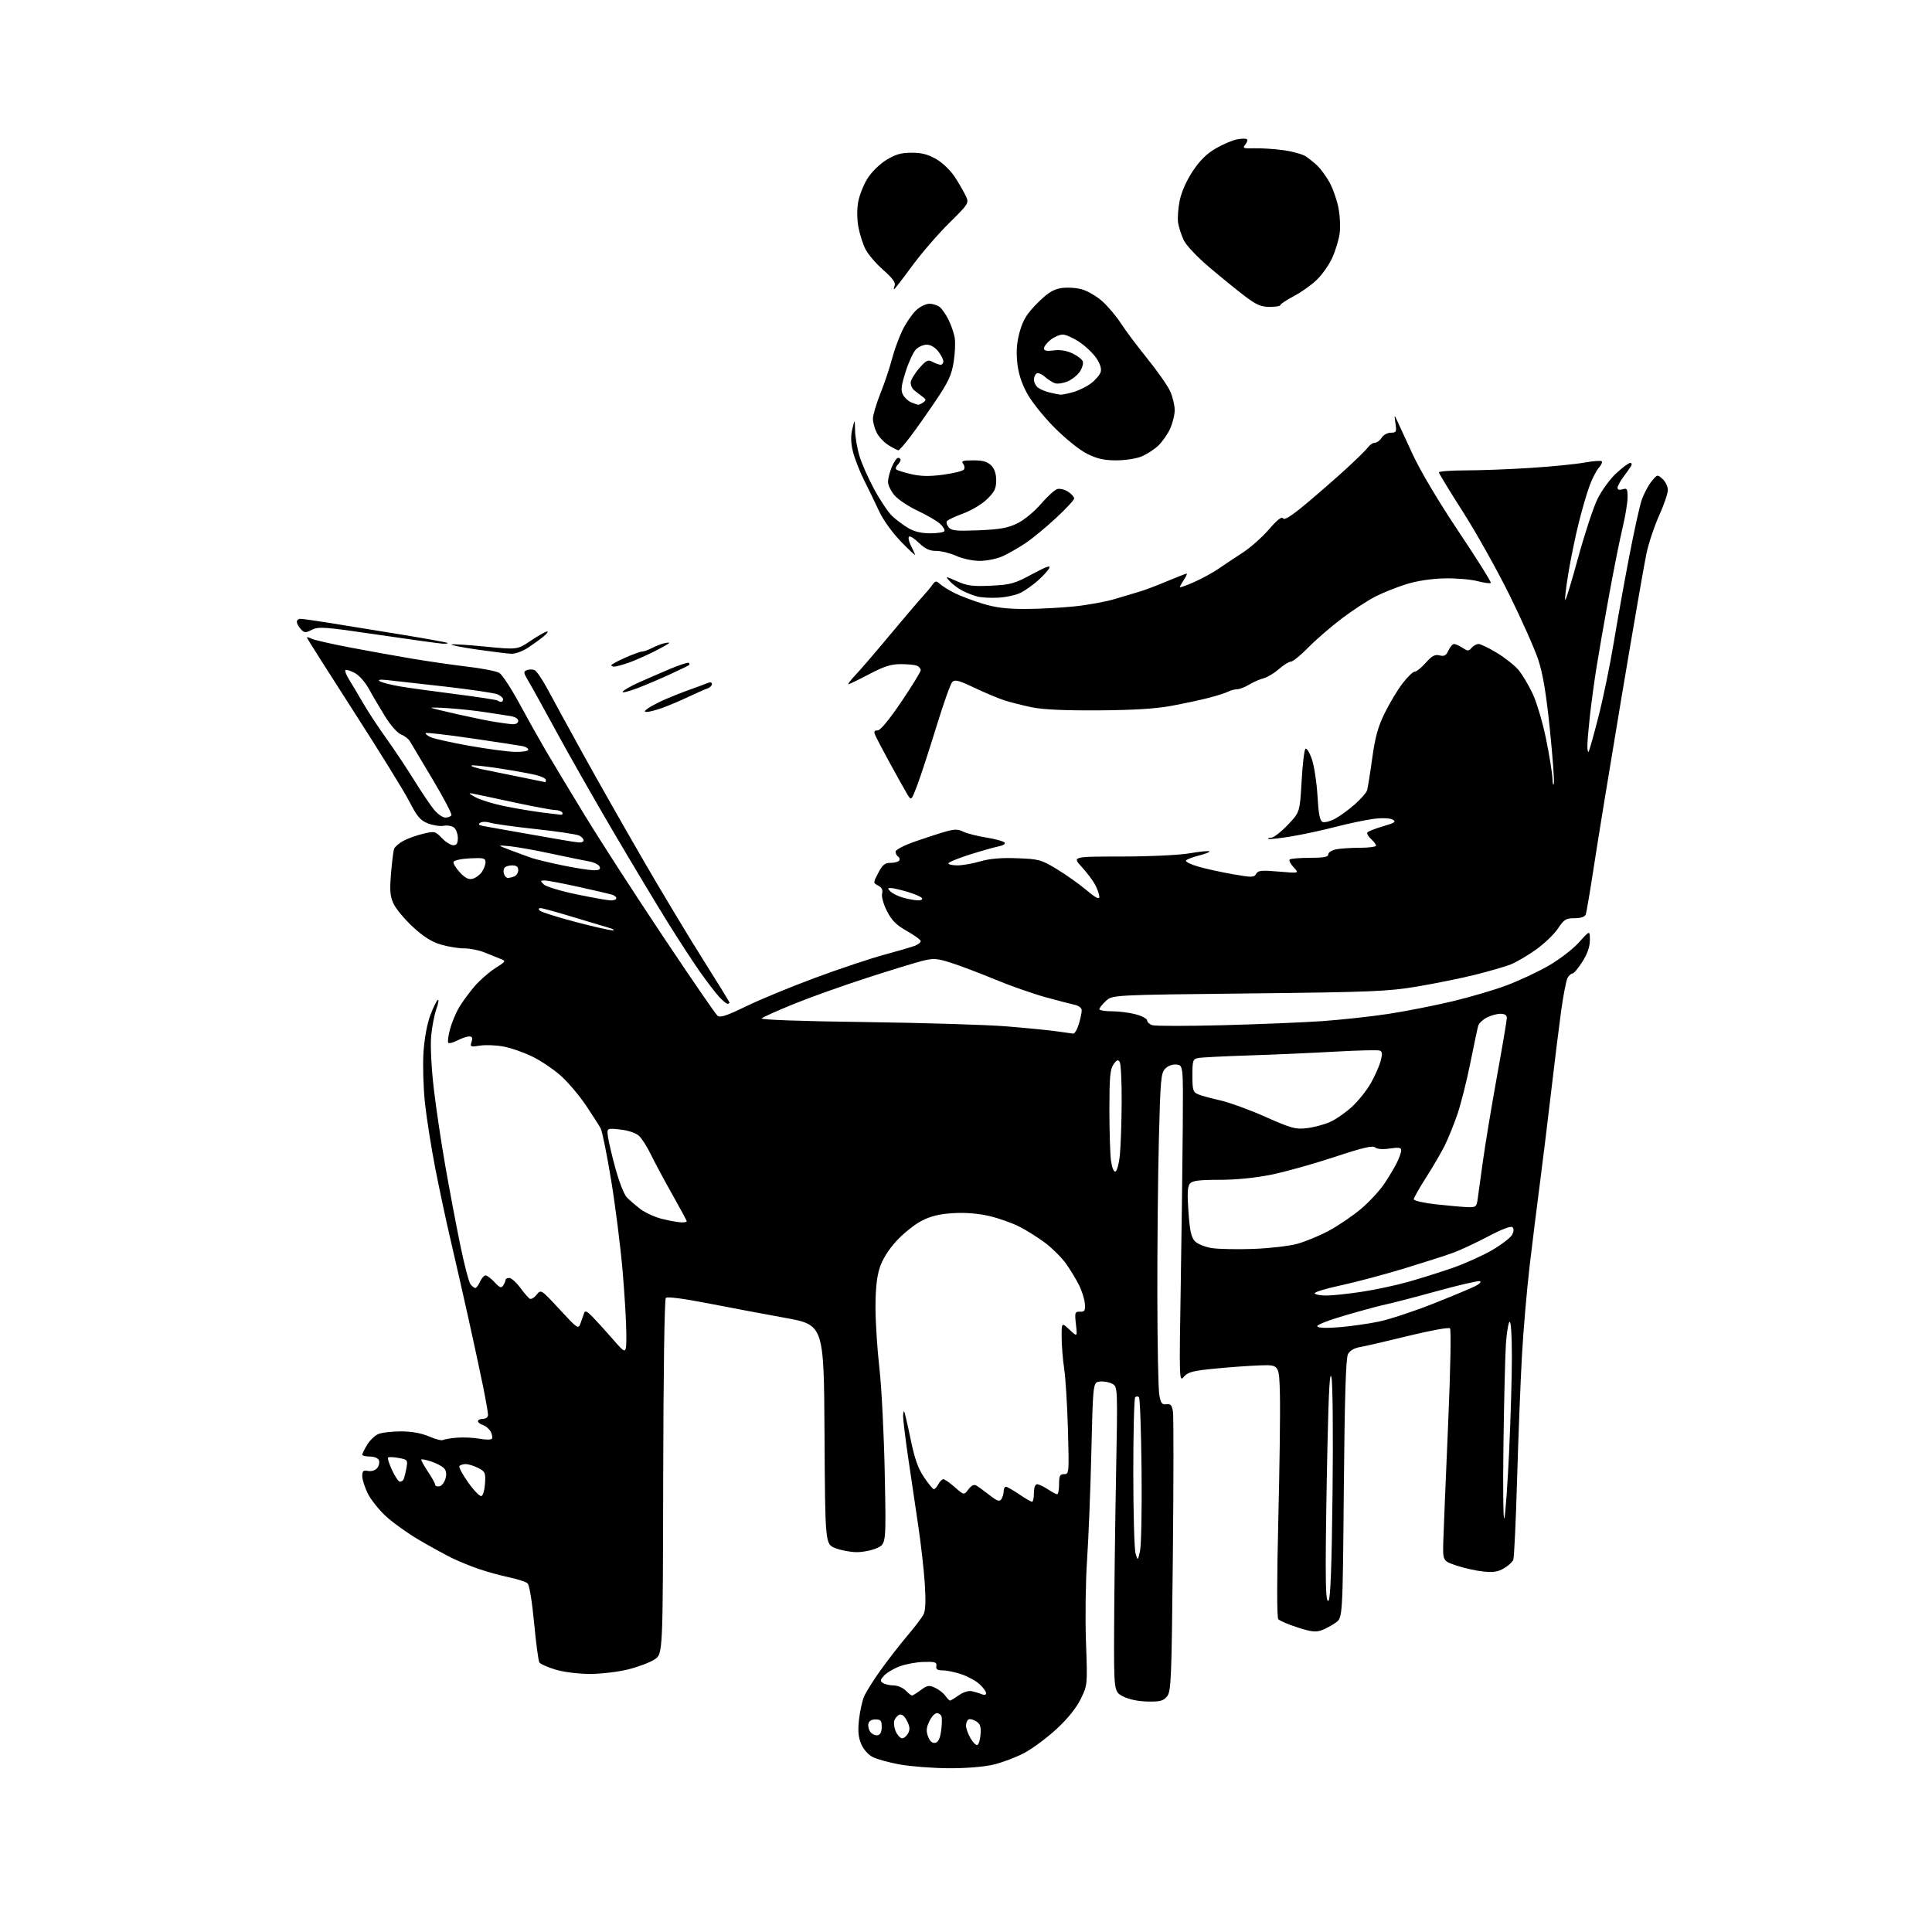 <?xml version="1.0" encoding="UTF-8" standalone="no"?>
<svg 
  version="1.1" 
  xmlns="http://www.w3.org/2000/svg" 
  xmlns:xlink="http://www.w3.org/1999/xlink" 
  xmlns:svg="http://www.w3.org/2000/svg"
  xmlns:rdf="http://www.w3.org/1999/02/22-rdf-syntax-ns#"
  xmlns:cc="http://creativecommons.org/ns#"
  xmlns:dc="http://purl.org/dc/elements/1.1/"
  viewBox="0 0 768 768"
  width="768"
  height="768"
>
<style>svg {background-color: white; }</style>"
<path stroke="none" fill="black" fill-rule="evenodd" d="M377.00,702.90C370.68,702.85 361.99,702.19 357.70,701.41C353.41,700.64 348.54,699.30 346.87,698.43C345.11,697.52 343.20,695.34 342.32,693.22C341.20,690.55 340.97,687.95 341.47,683.57C341.84,680.28 342.73,676.19 343.45,674.47C344.16,672.76 347.11,668.05 349.99,664.01C352.88,659.97 357.63,653.85 360.54,650.41C363.46,646.97 366.39,643.13 367.06,641.89C367.91,640.29 368.08,636.64 367.62,629.49C367.25,623.91 366.05,613.31 364.93,605.93C363.82,598.54 362.03,586.44 360.95,579.03C359.88,571.62 359.00,564.46 359.00,563.11C359.00,561.77 359.18,560.85 359.40,561.08C359.62,561.31 360.77,566.23 361.96,572.00C363.56,579.82 364.93,583.70 367.31,587.22C369.06,589.82 370.82,591.96 371.21,591.97C371.61,591.99 372.41,591.10 373.00,590.00C373.59,588.90 374.49,588.00 375.00,588.00C375.51,588.00 377.57,589.44 379.57,591.19C383.20,594.38 383.20,594.38 384.96,592.05C386.14,590.49 387.19,589.98 388.11,590.52C388.88,590.97 391.23,592.68 393.34,594.33C396.46,596.75 397.35,597.05 398.08,595.91C398.57,595.13 398.98,593.71 398.98,592.75C398.99,591.79 399.38,591.00 399.85,591.00C400.32,591.00 402.68,592.34 405.10,593.98C407.52,595.62 409.84,596.97 410.25,596.98C410.66,596.99 411.00,595.42 411.00,593.50C411.00,591.36 411.49,590.00 412.25,590.01C412.94,590.01 414.85,590.91 416.50,592.00C418.15,593.09 419.84,593.99 420.25,593.99C420.66,594.00 421.00,592.20 421.00,590.00C421.00,586.66 421.33,586.00 423.01,586.00C424.97,586.00 425.01,585.54 424.52,568.25C424.24,558.49 423.57,547.58 423.02,544.00C422.48,540.42 422.03,534.83 422.02,531.56C422.00,525.63 422.00,525.63 425.14,528.56C428.27,531.50 428.27,531.50 427.70,526.43C427.17,521.69 427.28,521.36 429.32,521.43C431.19,521.49 431.46,521.02 431.24,518.19C431.09,516.36 430.02,512.99 428.85,510.69C427.69,508.38 425.36,504.58 423.68,502.23C422.01,499.89 418.33,496.23 415.52,494.10C412.70,491.97 408.06,489.05 405.21,487.61C402.35,486.16 396.98,484.26 393.26,483.39C388.93,482.38 383.80,481.96 379.00,482.24C373.52,482.56 370.13,483.37 366.41,485.27C363.61,486.70 359.08,490.32 356.35,493.30C353.14,496.82 350.79,500.59 349.69,503.98C348.53,507.59 348.01,512.55 348.02,519.86C348.03,525.71 348.74,536.58 349.59,544.00C350.44,551.42 351.39,570.13 351.70,585.57C352.26,613.65 352.26,613.65 348.73,615.32C346.79,616.25 343.14,617.00 340.62,617.00C338.10,617.00 334.24,616.28 332.03,615.40C328.02,613.79 328.02,613.79 327.76,570.22C327.50,526.66 327.50,526.66 312.00,523.85C303.48,522.31 289.55,519.68 281.05,518.02C271.69,516.20 265.23,515.37 264.68,515.92C264.14,516.46 263.71,546.07 263.63,587.13C263.50,657.42 263.50,657.42 260.27,659.60C258.49,660.80 253.77,662.60 249.77,663.60C245.72,664.61 238.96,665.42 234.50,665.41C229.87,665.40 224.10,664.68 220.80,663.69C217.67,662.74 214.78,661.46 214.40,660.83C214.01,660.20 213.07,653.12 212.31,645.10C211.51,636.59 210.43,630.05 209.72,629.41C209.05,628.80 205.80,627.74 202.50,627.04C199.20,626.35 193.80,624.87 190.50,623.75C187.20,622.64 182.25,620.61 179.50,619.26C176.75,617.90 170.93,614.70 166.56,612.14C162.19,609.59 156.34,605.41 153.54,602.86C150.75,600.31 147.46,596.21 146.23,593.75C145.01,591.29 144.00,588.16 144.00,586.78C144.00,584.70 144.39,584.35 146.31,584.72C147.65,584.98 149.17,584.50 149.92,583.59C150.64,582.73 150.96,581.34 150.64,580.51C150.30,579.62 148.81,579.00 147.03,579.00C145.36,579.00 144.00,578.66 144.00,578.25C144.01,577.84 144.91,576.03 146.00,574.23C147.10,572.42 149.16,570.51 150.57,569.98C151.98,569.44 155.99,569.00 159.48,569.00C163.62,569.00 167.47,569.70 170.51,571.00C173.08,572.10 175.59,572.75 176.10,572.44C176.60,572.13 179.10,571.71 181.66,571.50C184.22,571.29 188.27,571.49 190.67,571.93C193.07,572.38 195.27,572.36 195.56,571.90C195.86,571.43 195.62,570.16 195.05,569.09C194.47,568.01 193.10,566.85 192.00,566.50C190.90,566.15 190.00,565.45 190.00,564.93C190.00,564.42 190.90,564.00 192.00,564.00C193.16,564.00 194.00,563.33 194.00,562.41C194.00,561.53 193.07,556.24 191.93,550.66C190.80,545.07 188.11,532.62 185.97,523.00C183.82,513.38 180.70,499.67 179.03,492.55C177.36,485.43 174.67,472.83 173.05,464.55C171.44,456.27 169.58,444.55 168.93,438.50C168.28,432.45 168.02,423.40 168.34,418.38C168.69,412.91 169.77,407.02 171.03,403.65C172.18,400.56 173.54,397.79 174.03,397.48C174.53,397.17 174.28,398.80 173.46,401.10C172.65,403.40 171.72,408.26 171.39,411.89C171.04,415.71 171.48,424.41 172.41,432.50C173.30,440.20 175.38,454.15 177.02,463.50C178.66,472.85 181.32,486.95 182.94,494.82C184.55,502.70 186.41,509.79 187.06,510.57C187.71,511.36 188.57,512.00 188.96,512.00C189.36,512.00 190.19,510.88 190.82,509.50C191.44,508.12 192.44,507.00 193.03,507.00C193.61,507.00 195.23,508.22 196.61,509.71C198.69,511.95 199.28,512.17 200.05,510.96C200.55,510.16 200.98,509.16 200.98,508.75C200.99,508.34 201.65,508.00 202.45,508.00C203.25,508.00 205.16,509.69 206.69,511.75C208.23,513.81 209.94,515.83 210.49,516.22C211.05,516.62 212.30,515.95 213.27,514.72C215.04,512.50 215.04,512.50 222.45,520.50C229.69,528.32 229.87,528.45 230.78,526.00C231.29,524.62 231.93,522.83 232.19,522.00C232.55,520.85 233.34,521.20 235.59,523.50C237.20,525.15 240.87,529.20 243.74,532.50C248.97,538.50 248.97,538.50 248.98,530.50C248.98,526.10 248.31,514.62 247.48,505.00C246.64,495.38 244.60,479.21 242.93,469.08C241.26,458.96 239.40,449.73 238.79,448.58C238.19,447.44 235.55,443.31 232.93,439.42C230.31,435.52 225.84,430.24 223.00,427.69C220.15,425.13 215.06,421.68 211.66,420.03C208.27,418.37 203.09,416.56 200.14,416.01C197.20,415.46 192.98,415.30 190.78,415.65C187.02,416.25 186.81,416.16 187.45,414.15C187.96,412.56 187.72,412.00 186.52,412.00C185.63,412.00 183.53,412.71 181.86,413.57C180.18,414.44 178.54,414.87 178.21,414.54C177.88,414.21 178.17,411.81 178.86,409.22C179.55,406.62 181.18,402.70 182.47,400.50C183.77,398.30 186.54,394.52 188.63,392.09C190.71,389.67 194.42,386.42 196.86,384.87C201.19,382.13 201.24,382.04 198.90,381.15C197.58,380.65 194.76,379.51 192.63,378.62C190.50,377.73 186.87,377.00 184.56,377.00C182.25,377.00 178.04,376.31 175.20,375.47C171.57,374.39 168.30,372.32 164.13,368.46C160.88,365.45 157.44,361.35 156.49,359.33C155.06,356.33 154.87,354.17 155.43,347.27C155.81,342.65 156.37,338.20 156.68,337.39C156.99,336.59 158.65,335.17 160.37,334.24C162.09,333.31 165.62,332.04 168.21,331.43C172.74,330.35 173.02,330.41 175.65,333.15C177.15,334.72 179.19,336.00 180.19,336.00C181.52,336.00 182.00,335.23 182.00,333.12C182.00,331.54 181.33,329.69 180.51,329.00C179.68,328.32 177.84,327.99 176.41,328.26C174.97,328.54 172.15,328.11 170.13,327.32C167.09,326.13 165.82,324.63 162.71,318.59C160.65,314.58 150.64,298.39 140.48,282.62C130.32,266.84 122.00,253.71 122.00,253.43C122.00,253.15 122.79,253.35 123.75,253.86C124.71,254.37 131.57,255.94 139.00,257.36C146.43,258.78 157.68,260.80 164.00,261.86C170.32,262.92 180.22,264.35 186.00,265.03C191.78,265.71 197.41,266.82 198.52,267.51C199.63,268.19 203.20,273.64 206.44,279.62C209.68,285.61 214.45,294.10 217.03,298.50C219.61,302.90 226.66,314.60 232.70,324.50C238.74,334.40 252.72,356.03 263.77,372.56C274.81,389.10 284.46,403.14 285.22,403.76C286.27,404.64 288.83,403.80 296.54,400.05C302.02,397.38 314.38,392.28 324.00,388.71C333.62,385.14 346.00,381.01 351.50,379.52C357.00,378.04 362.51,376.42 363.75,375.93C364.99,375.44 366.00,374.63 366.00,374.12C366.00,373.61 363.53,371.80 360.52,370.10C356.26,367.70 354.48,365.91 352.57,362.15C351.18,359.40 350.35,356.39 350.65,355.23C351.02,353.81 350.54,352.83 349.12,352.06C347.05,350.96 347.05,350.96 349.13,346.98C350.81,343.76 351.75,343.00 354.04,343.00C355.60,343.00 357.14,342.58 357.46,342.07C357.77,341.56 357.58,340.86 357.02,340.51C356.46,340.16 356.00,339.28 356.00,338.55C356.00,337.79 359.33,336.06 363.75,334.51C368.01,333.02 373.49,331.25 375.92,330.56C379.47,329.56 380.84,329.57 382.92,330.60C384.34,331.31 388.39,332.35 391.92,332.91C395.45,333.48 398.76,334.36 399.27,334.87C399.84,335.44 398.90,336.06 396.85,336.48C395.01,336.85 389.79,338.34 385.25,339.78C380.71,341.23 377.00,342.77 377.00,343.21C377.00,343.64 378.62,344.00 380.60,344.00C382.57,344.00 386.66,343.28 389.67,342.41C393.46,341.31 397.99,340.92 404.33,341.16C412.94,341.48 413.90,341.74 420.00,345.42C423.57,347.57 428.86,351.32 431.75,353.74C435.46,356.86 437.00,357.68 437.00,356.53C437.00,355.63 436.29,353.52 435.42,351.84C434.54,350.15 432.11,346.91 430.02,344.64C426.21,340.50 426.21,340.50 445.85,340.48C457.03,340.47 468.69,339.92 472.89,339.20C476.95,338.51 480.49,338.16 480.76,338.42C481.02,338.69 479.16,339.44 476.60,340.08C474.05,340.72 471.73,341.62 471.45,342.08C471.16,342.55 473.33,343.62 476.25,344.47C479.18,345.32 485.37,346.69 490.00,347.50C497.67,348.85 498.51,348.84 499.33,347.37C500.10,346.00 501.45,345.87 508.37,346.47C516.50,347.17 516.50,347.17 514.24,344.76C513.00,343.44 512.29,342.05 512.66,341.68C513.03,341.30 516.63,341.00 520.67,341.00C526.22,341.00 528.00,340.67 528.00,339.62C528.00,338.87 529.41,337.97 531.13,337.62C532.84,337.28 537.12,337.00 540.63,337.00C544.13,337.00 547.00,336.62 547.00,336.15C547.00,335.69 546.11,334.51 545.02,333.52C543.94,332.54 543.27,331.37 543.54,330.93C543.81,330.49 546.60,329.39 549.73,328.48C554.49,327.09 555.13,326.65 553.62,325.81C552.55,325.21 549.50,325.08 546.15,325.50C543.04,325.88 536.23,327.31 531.00,328.67C525.77,330.04 517.69,331.77 513.04,332.53C508.39,333.29 504.38,333.71 504.12,333.46C503.87,333.21 504.43,333.00 505.36,333.00C506.28,333.00 509.22,330.72 511.88,327.93C516.71,322.87 516.71,322.87 517.40,310.69C517.77,304.00 518.46,298.14 518.92,297.68C519.38,297.22 520.52,299.01 521.45,301.67C522.38,304.33 523.40,310.93 523.72,316.34C524.15,323.71 524.67,326.32 525.78,326.75C526.60,327.06 528.82,326.47 530.73,325.45C532.64,324.42 536.15,321.86 538.54,319.75C540.93,317.65 543.13,315.16 543.42,314.21C543.71,313.27 544.64,307.55 545.47,301.50C546.64,293.00 547.77,288.90 550.45,283.45C552.35,279.58 555.52,274.29 557.50,271.70C559.48,269.12 561.66,267.00 562.36,267.00C563.06,267.00 565.04,265.41 566.76,263.47C569.21,260.70 570.40,260.06 572.26,260.53C574.13,261.00 574.87,260.59 575.79,258.56C576.43,257.15 577.43,256.00 578.01,256.00C578.59,256.00 580.12,256.69 581.39,257.52C583.47,258.89 583.85,258.89 584.98,257.52C585.68,256.69 586.92,256.00 587.74,256.00C588.56,256.00 591.86,257.59 595.06,259.54C598.26,261.48 602.11,264.52 603.60,266.29C605.10,268.05 607.64,272.31 609.25,275.75C610.86,279.18 613.26,287.28 614.58,293.75C615.90,300.21 617.04,307.30 617.13,309.50C617.21,311.70 617.46,312.57 617.68,311.43C617.91,310.29 617.18,300.50 616.07,289.67C614.61,275.50 613.32,267.81 611.48,262.24C610.07,257.98 604.92,246.40 600.03,236.50C595.14,226.60 586.83,211.76 581.57,203.53C576.31,195.29 572.00,188.20 572.00,187.78C572.00,187.35 576.84,186.99 582.75,186.98C588.66,186.98 600.25,186.53 608.50,186.00C616.75,185.47 626.33,184.52 629.79,183.89C633.26,183.27 636.37,183.03 636.71,183.37C637.04,183.71 636.55,184.84 635.61,185.88C634.66,186.92 633.04,190.03 631.99,192.78C630.94,195.54 628.98,202.22 627.62,207.64C626.26,213.06 624.39,222.13 623.46,227.80C622.53,233.46 621.96,238.29 622.19,238.52C622.43,238.76 624.74,231.20 627.32,221.73C629.91,212.25 633.37,201.74 635.01,198.38C636.66,195.01 640.01,190.40 642.48,188.13C644.94,185.86 647.44,184.00 648.04,184.00C648.63,184.00 648.79,184.56 648.38,185.25C647.97,185.94 646.60,187.89 645.32,189.59C644.04,191.30 643.00,193.24 643.00,193.91C643.00,194.68 643.74,194.90 645.00,194.50C646.76,193.94 647.00,194.32 646.99,197.68C646.99,199.78 646.09,205.23 645.00,209.79C643.90,214.35 641.47,226.50 639.60,236.79C637.72,247.08 635.47,260.00 634.60,265.50C633.73,271.00 632.57,279.55 632.02,284.50C631.47,289.45 631.01,294.81 631.01,296.42C631.00,298.02 631.22,299.12 631.48,298.85C631.75,298.59 633.51,292.32 635.40,284.94C637.29,277.55 640.03,264.30 641.48,255.50C642.94,246.70 645.68,231.40 647.58,221.50C649.49,211.60 651.71,201.47 652.52,199.00C653.34,196.53 655.09,193.15 656.40,191.51C658.78,188.54 658.82,188.53 660.90,190.41C662.06,191.46 663.00,193.42 663.00,194.78C663.00,196.14 661.44,200.71 659.52,204.95C657.61,209.18 655.34,215.99 654.48,220.07C653.61,224.16 649.14,250.00 644.53,277.50C639.92,305.00 634.98,335.28 633.54,344.78C632.09,354.28 630.66,362.72 630.35,363.53C629.99,364.47 628.40,365.00 625.91,365.00C622.48,365.00 621.72,365.47 619.33,369.08C617.84,371.33 613.90,375.11 610.56,377.49C607.23,379.87 602.70,382.52 600.50,383.39C598.30,384.25 591.96,386.09 586.42,387.47C580.87,388.86 570.52,390.96 563.42,392.15C551.69,394.11 545.49,394.37 496.33,394.91C442.16,395.50 442.16,395.50 439.58,397.92C438.16,399.26 437.00,400.72 437.00,401.17C437.00,401.63 439.24,402.00 441.99,402.00C444.73,402.00 449.00,402.54 451.49,403.21C453.97,403.87 456.00,404.97 456.00,405.64C456.00,406.31 456.95,407.17 458.10,407.53C459.26,407.90 471.74,407.90 485.85,407.54C499.96,407.18 517.80,406.45 525.50,405.92C533.20,405.38 545.12,404.08 552.00,403.03C558.88,401.97 570.25,399.73 577.28,398.06C584.31,396.39 594.04,393.52 598.90,391.70C603.76,389.87 611.23,386.38 615.50,383.94C619.79,381.48 625.21,377.33 627.63,374.64C632.00,369.78 632.00,369.78 632.00,373.70C632.00,376.32 631.02,379.16 629.02,382.30C627.38,384.89 625.60,387.00 625.06,387.00C624.51,387.00 623.63,387.82 623.09,388.82C622.56,389.83 621.41,395.79 620.55,402.07C619.69,408.36 617.88,422.95 616.54,434.50C615.19,446.05 613.20,462.25 612.12,470.50C611.04,478.75 609.22,493.38 608.08,503.00C606.95,512.62 605.56,528.83 604.99,539.00C604.42,549.17 603.56,571.23 603.07,588.00C602.58,604.77 601.90,619.20 601.56,620.05C601.22,620.91 599.55,622.43 597.85,623.43C595.50,624.82 593.52,625.12 589.63,624.71C586.81,624.42 582.02,623.35 579.00,622.34C573.50,620.50 573.50,620.50 573.74,612.50C573.88,608.10 574.72,587.48 575.63,566.69C576.58,544.72 576.90,528.52 576.39,528.03C575.90,527.57 568.52,528.91 560.00,531.00C551.48,533.10 542.82,535.10 540.76,535.45C538.36,535.86 536.60,536.87 535.84,538.29C535.00,539.87 534.53,555.08 534.19,591.78C533.73,643.06 533.73,643.06 530.99,645.00C529.49,646.07 526.98,647.44 525.42,648.03C523.13,648.90 521.25,648.69 515.81,646.94C512.09,645.74 508.63,644.26 508.13,643.63C507.56,642.94 507.57,627.71 508.14,604.50C508.66,583.60 508.95,561.10 508.79,554.50C508.50,542.50 508.50,542.50 501.00,542.75C496.88,542.89 488.77,543.47 483.00,544.04C474.14,544.91 472.21,545.41 470.61,547.28C468.76,549.46 468.74,548.82 469.36,511.00C469.71,489.82 470.07,461.48 470.17,448.00C470.34,423.50 470.34,423.50 467.73,423.19C466.17,423.00 464.36,423.64 463.23,424.77C461.50,426.50 461.27,429.00 460.67,453.09C460.30,467.61 460.03,495.48 460.06,515.00C460.09,534.52 460.44,552.30 460.84,554.50C461.43,557.81 461.92,558.45 463.66,558.21C465.35,557.97 465.86,558.56 466.27,561.21C466.55,563.02 466.53,588.72 466.23,618.33C465.73,667.73 465.54,672.35 463.93,674.33C462.46,676.14 461.19,676.48 456.21,676.39C452.54,676.33 448.82,675.56 446.52,674.39C442.78,672.50 442.78,672.50 442.88,647.00C442.94,632.98 443.28,605.69 443.65,586.37C444.31,551.23 444.31,551.23 442.10,550.06C440.89,549.41 438.69,549.02 437.20,549.19C434.50,549.50 434.50,549.50 433.84,577.00C433.48,592.12 432.71,611.48 432.13,620.00C431.55,628.52 431.35,643.23 431.69,652.67C432.31,669.85 432.31,669.85 429.60,675.38C427.86,678.94 424.46,683.17 420.02,687.28C416.23,690.78 410.48,695.07 407.22,696.80C403.97,698.53 398.43,700.63 394.91,701.46C390.99,702.38 384.02,702.94 377.00,702.90zM388.50,693.67C389.05,693.49 389.63,691.58 389.79,689.42C390.02,686.34 389.63,685.23 388.00,684.22C386.85,683.51 385.49,683.20 384.96,683.53C384.43,683.85 384.00,684.96 384.00,685.98C384.00,687.00 384.79,689.22 385.75,690.91C386.71,692.60 387.95,693.84 388.50,693.67zM371.75,692.81C372.99,692.57 373.68,691.16 374.11,687.99C374.45,685.52 374.51,682.94 374.25,682.25C374.00,681.56 373.15,681.00 372.38,681.00C371.60,681.00 370.27,682.46 369.42,684.26C368.21,686.79 368.10,688.14 368.93,690.33C369.65,692.20 370.59,693.03 371.75,692.81zM358.63,691.00C359.34,691.00 360.41,690.10 361.00,689.01C361.80,687.51 361.68,686.28 360.52,684.04C359.54,682.15 358.46,681.27 357.53,681.63C356.73,681.93 355.82,682.99 355.51,683.98C355.19,684.96 355.47,686.95 356.13,688.39C356.78,689.82 357.91,691.00 358.63,691.00zM348.91,689.78C349.94,689.58 350.50,688.42 350.50,686.49C350.50,683.97 350.11,683.50 348.01,683.50C346.42,683.50 345.40,684.14 345.18,685.30C344.99,686.29 345.39,687.77 346.08,688.59C346.76,689.41 348.03,689.95 348.91,689.78zM377.65,676.00C377.95,676.00 379.52,675.05 381.15,673.89C382.88,672.66 385.02,671.99 386.30,672.27C387.51,672.53 389.29,673.07 390.25,673.48C391.33,673.93 392.00,673.77 392.00,673.06C392.00,672.42 390.84,670.83 389.43,669.52C388.02,668.21 384.79,666.43 382.25,665.57C379.72,664.71 376.35,664.00 374.78,664.00C372.60,664.00 371.98,663.58 372.21,662.25C372.46,660.75 371.73,660.52 367.17,660.64C364.24,660.72 359.91,661.53 357.55,662.43C355.18,663.33 352.42,664.98 351.41,666.10C349.84,667.83 349.79,668.25 351.04,669.05C351.84,669.55 353.74,669.98 355.25,669.98C356.76,669.99 358.90,670.90 360.00,672.00C361.10,673.10 362.24,674.00 362.54,674.00C362.84,674.00 364.40,673.02 366.02,671.83C368.59,669.93 369.30,669.81 371.68,670.90C373.19,671.59 375.02,673.01 375.76,674.07C376.51,675.13 377.36,676.00 377.65,676.00zM528.12,636.28C528.90,635.50 529.39,622.34 529.71,593.33C529.98,570.00 529.78,549.73 529.28,547.50C528.63,544.64 528.18,552.34 527.69,574.50C527.31,591.55 527.00,612.68 527.00,621.45C527.00,633.24 527.29,637.11 528.12,636.28zM453.18,616.50C453.68,614.30 453.95,599.82 453.79,584.33C453.63,568.84 453.16,555.83 452.75,555.42C452.34,555.00 451.66,555.01 451.25,555.42C450.84,555.83 450.50,569.30 450.50,585.34C450.50,601.38 450.91,615.85 451.40,617.50C452.29,620.50 452.29,620.50 453.18,616.50zM598.01,603.50C598.44,601.85 599.30,589.92 599.90,577.00C600.51,564.08 601.01,547.06 601.00,539.19C601.00,530.84 600.62,525.12 600.09,525.44C599.59,525.75 598.93,529.72 598.62,534.25C598.32,538.79 597.88,556.90 597.64,574.50C597.40,592.10 597.57,605.15 598.01,603.50zM191.36,594.72C191.99,594.51 192.64,592.27 192.80,589.72C193.08,585.47 192.87,584.98 190.10,583.55C188.45,582.70 186.20,582.00 185.11,582.00C184.01,582.00 182.89,582.37 182.61,582.82C182.33,583.27 183.93,586.22 186.16,589.37C188.40,592.52 190.74,594.92 191.36,594.72zM174.68,590.82C175.60,590.65 176.69,589.26 177.09,587.74C177.60,585.86 177.38,584.52 176.43,583.57C175.65,582.79 173.41,581.63 171.44,580.98C169.48,580.33 167.70,579.97 167.49,580.17C167.29,580.38 168.44,582.52 170.06,584.92C171.68,587.33 173.00,589.72 173.00,590.22C173.00,590.73 173.76,591.00 174.68,590.82zM158.95,589.00C159.46,589.00 160.09,588.66 160.35,588.24C160.61,587.83 161.12,585.86 161.50,583.87C162.16,580.33 162.10,580.24 158.49,579.56C156.46,579.18 154.56,579.11 154.27,579.40C153.98,579.69 154.70,581.97 155.88,584.46C157.05,586.96 158.43,589.00 158.95,589.00zM532.39,527.59C536.85,527.22 543.88,526.23 548.00,525.38C552.12,524.54 561.80,521.36 569.50,518.32C577.20,515.27 584.85,512.08 586.50,511.23C588.15,510.38 588.96,509.49 588.30,509.27C587.64,509.05 579.76,510.88 570.80,513.35C561.83,515.82 552.92,518.13 551.00,518.50C549.08,518.87 542.00,520.77 535.27,522.72C528.08,524.80 523.30,526.67 523.66,527.26C524.05,527.89 527.31,528.01 532.39,527.59zM527.31,514.99C529.61,514.99 535.86,514.33 541.18,513.53C546.50,512.73 554.86,510.95 559.75,509.57C564.64,508.20 572.66,505.67 577.57,503.96C582.48,502.24 589.53,499.06 593.23,496.89C596.94,494.71 600.47,492.00 601.08,490.86C601.77,489.55 601.83,488.43 601.24,487.84C600.64,487.24 597.07,488.59 591.59,491.48C586.81,494.00 580.55,496.93 577.70,497.98C574.84,499.03 565.98,501.87 558.00,504.30C550.02,506.72 538.68,509.74 532.78,511.00C526.89,512.26 522.30,513.68 522.59,514.15C522.88,514.62 525.00,515.00 527.31,514.99zM498.00,496.47C504.32,496.25 512.18,495.36 515.46,494.50C518.73,493.63 524.51,491.25 528.29,489.21C532.08,487.17 537.83,483.25 541.08,480.50C544.33,477.75 548.49,473.25 550.32,470.50C552.16,467.75 554.41,463.97 555.33,462.10C556.25,460.22 557.00,458.06 557.00,457.29C557.00,456.18 556.02,456.02 552.49,456.55C549.67,456.98 547.48,456.81 546.64,456.12C545.63,455.28 541.67,456.21 530.40,459.95C522.21,462.67 510.93,465.82 505.34,466.95C498.94,468.24 491.32,469.00 484.72,469.00C476.58,469.00 473.96,469.34 472.99,470.52C472.05,471.64 471.91,474.55 472.43,481.77C472.97,489.38 473.54,491.92 475.04,493.45C476.10,494.53 479.11,495.73 481.73,496.14C484.35,496.54 491.68,496.69 498.00,496.47zM270.75,485.91C271.99,485.96 273.00,485.77 273.00,485.49C273.00,485.22 270.40,480.38 267.21,474.74C264.03,469.11 260.21,461.98 258.72,458.91C257.23,455.83 255.08,452.48 253.95,451.46C252.75,450.37 249.66,449.35 246.54,449.00C241.19,448.42 241.19,448.42 241.69,451.96C241.96,453.91 243.32,459.64 244.71,464.69C246.10,469.74 248.07,474.77 249.09,475.87C250.11,476.96 252.55,479.08 254.52,480.58C256.48,482.08 260.43,483.87 263.30,484.57C266.16,485.26 269.51,485.87 270.75,485.91zM583.20,479.85C586.66,479.99 586.94,479.78 587.38,476.75C587.63,474.96 588.58,468.10 589.49,461.51C590.40,454.92 592.91,439.77 595.07,427.85C597.23,415.94 599.00,405.47 599.00,404.59C599.00,403.55 598.12,403.00 596.45,403.00C595.05,403.00 592.60,403.67 591.02,404.49C589.44,405.31 587.90,406.77 587.62,407.74C587.33,408.71 585.92,415.35 584.49,422.49C583.06,429.63 580.73,438.86 579.32,442.99C577.90,447.12 575.61,452.75 574.24,455.50C572.86,458.25 569.54,463.92 566.87,468.10C564.19,472.28 562.00,476.16 562.00,476.73C562.00,477.30 565.94,478.20 570.75,478.73C575.56,479.27 581.17,479.77 583.20,479.85zM443.39,465.71C444.00,465.51 444.79,462.68 445.14,459.42C445.49,456.16 445.82,446.75 445.88,438.50C445.93,430.25 445.58,422.89 445.11,422.15C444.44,421.09 443.90,421.30 442.63,423.12C441.29,425.03 441.00,428.25 441.00,441.08C441.00,449.68 441.29,458.83 441.64,461.40C442.02,464.15 442.74,465.92 443.39,465.71zM519.50,448.46C522.25,448.14 526.38,447.04 528.68,446.02C530.97,445.01 534.91,442.28 537.42,439.96C539.94,437.64 543.31,433.44 544.90,430.62C546.50,427.81 548.26,423.84 548.81,421.82C549.58,418.95 549.50,418.02 548.46,417.62C547.72,417.34 539.78,417.53 530.81,418.04C521.84,418.55 506.40,419.23 496.50,419.55C486.60,419.87 477.49,420.33 476.25,420.58C474.19,421.00 474.00,421.60 474.00,427.54C474.00,433.33 474.25,434.15 476.25,435.00C477.49,435.53 481.44,436.61 485.03,437.41C488.63,438.22 496.73,441.16 503.03,443.96C513.36,448.55 515.00,449.00 519.50,448.46zM426.59,410.88C427.19,410.95 428.20,409.26 428.84,407.13C429.48,405.01 430.00,402.54 430.00,401.65C430.00,400.70 428.87,399.79 427.25,399.44C425.74,399.12 420.45,397.73 415.50,396.37C410.55,395.01 401.55,391.84 395.50,389.34C389.45,386.83 381.62,383.86 378.09,382.74C372.37,380.92 371.14,380.84 366.59,381.98C363.79,382.68 353.86,385.73 344.52,388.75C335.17,391.77 322.16,396.42 315.60,399.08C309.04,401.74 303.27,404.33 302.77,404.83C302.23,405.37 318.62,405.96 343.68,406.28C366.68,406.58 392.02,407.35 400.00,407.99C407.98,408.63 416.98,409.52 420.00,409.96C423.02,410.40 425.99,410.81 426.59,410.88zM289.19,399.00C288.74,399.00 287.24,397.76 285.86,396.25C284.47,394.74 281.11,390.35 278.38,386.50C275.65,382.65 269.78,373.65 265.34,366.50C260.89,359.35 251.17,343.15 243.73,330.50C236.30,317.85 226.18,300.07 221.26,291.00C216.33,281.93 211.29,272.81 210.06,270.76C208.08,267.46 208.00,266.94 209.40,266.40C210.28,266.06 211.65,266.04 212.45,266.34C213.25,266.65 215.62,270.10 217.70,274.01C219.79,277.92 226.01,289.30 231.53,299.31C237.04,309.31 247.81,328.30 255.46,341.50C263.11,354.70 274.01,372.84 279.69,381.80C285.36,390.77 290.00,398.31 290.00,398.55C290.00,398.80 289.63,399.00 289.19,399.00zM243.50,369.82C244.60,369.81 243.93,369.35 242.00,368.80C240.07,368.25 233.48,366.27 227.34,364.40C221.21,362.53 215.60,361.00 214.89,361.00C214.03,361.00 213.93,361.33 214.60,362.00C215.15,362.55 221.43,364.54 228.55,366.42C235.67,368.31 242.40,369.83 243.50,369.82zM242.75,357.93C243.99,357.97 245.00,357.58 245.00,357.07C245.00,356.55 244.21,355.90 243.25,355.62C242.29,355.33 236.33,353.95 230.01,352.55C223.69,351.15 217.63,350.00 216.54,350.00C214.75,350.00 214.72,350.14 216.14,351.57C217.00,352.43 222.84,354.20 229.10,355.50C235.37,356.80 241.51,357.90 242.75,357.93zM364.81,357.91C366.08,357.96 366.85,357.56 366.52,357.03C366.18,356.49 363.60,355.37 360.78,354.53C357.95,353.69 354.95,353.00 354.10,353.00C352.76,353.00 352.75,353.17 354.04,354.43C354.84,355.21 357.07,356.30 359.00,356.84C360.93,357.38 363.54,357.86 364.81,357.91zM187.88,349.32C189.08,349.01 190.72,347.81 191.53,346.65C192.34,345.50 193.00,343.73 193.00,342.73C193.00,341.13 192.25,340.94 186.83,341.20C183.44,341.37 180.49,342.00 180.29,342.61C180.09,343.21 181.23,345.10 182.81,346.80C184.92,349.06 186.29,349.74 187.88,349.32zM201.89,349.00C202.41,349.00 203.55,348.73 204.42,348.39C205.29,348.06 206.00,346.93 206.00,345.89C206.00,344.55 205.29,344.00 203.56,344.00C202.22,344.00 200.83,344.47 200.47,345.05C200.11,345.62 200.07,346.75 200.38,347.55C200.69,348.35 201.36,349.00 201.89,349.00zM235.72,345.92C238.16,345.98 238.80,345.65 238.37,344.53C238.06,343.72 236.16,342.77 234.15,342.42C232.14,342.07 225.32,340.67 219.00,339.31C212.68,337.95 205.25,336.63 202.50,336.37C197.50,335.91 197.50,335.91 203.00,337.99C206.03,339.14 209.85,340.53 211.50,341.10C213.15,341.66 218.55,342.95 223.50,343.97C228.45,345.00 233.95,345.87 235.72,345.92zM230.25,334.89C231.21,334.95 232.00,334.57 232.00,334.04C232.00,333.50 231.21,332.66 230.25,332.16C229.29,331.65 221.53,330.49 213.00,329.57C204.47,328.65 196.33,327.52 194.89,327.05C193.46,326.59 191.68,326.58 190.95,327.03C189.96,327.64 190.26,327.99 192.05,328.35C193.40,328.61 199.90,329.77 206.50,330.92C213.10,332.07 220.75,333.41 223.50,333.89C226.25,334.38 229.29,334.83 230.25,334.89zM177.03,325.00C178.05,325.00 179.13,324.60 179.44,324.10C179.74,323.61 176.39,317.20 171.99,309.85C167.60,302.51 163.53,295.70 162.97,294.71C162.40,293.73 160.82,292.50 159.46,291.98C158.06,291.45 155.33,288.41 153.24,285.05C151.18,281.75 148.27,276.81 146.77,274.06C145.16,271.12 142.76,268.41 140.93,267.46C139.22,266.58 137.58,266.09 137.29,266.38C137.00,266.67 137.68,268.39 138.81,270.20C139.94,272.02 142.45,276.24 144.39,279.58C146.32,282.93 150.47,289.23 153.60,293.58C156.73,297.94 161.72,305.43 164.69,310.23C167.67,315.03 171.24,320.32 172.64,321.98C174.04,323.64 176.01,325.00 177.03,325.00zM222.81,323.87C223.53,323.94 223.84,323.55 223.50,323.00C223.16,322.45 221.89,322.00 220.68,322.00C219.47,322.00 212.19,320.64 204.49,318.99C196.80,317.33 189.38,315.75 188.00,315.49C186.02,315.10 186.25,315.41 189.07,316.94C191.04,318.00 196.22,319.59 200.57,320.47C204.93,321.35 211.43,322.45 215.00,322.91C218.57,323.37 222.09,323.80 222.81,323.87zM364.70,311.92C362.29,318.29 362.26,318.32 360.78,315.92C359.96,314.59 356.83,309.00 353.82,303.50C350.81,298.00 348.08,292.77 347.76,291.87C347.35,290.77 347.69,290.29 348.82,290.37C349.88,290.45 353.26,286.38 358.24,279.04C362.51,272.74 366.00,267.05 366.00,266.40C366.00,265.75 365.29,264.94 364.42,264.61C363.55,264.27 360.64,264.00 357.97,264.00C354.22,264.00 351.35,264.92 345.50,268.00C341.32,270.20 337.61,272.00 337.25,272.00C336.89,272.00 338.19,270.31 340.14,268.25C342.09,266.19 348.29,258.97 353.93,252.20C359.57,245.44 365.32,238.69 366.70,237.20C368.08,235.72 369.83,233.63 370.58,232.57C371.82,230.81 372.10,230.77 373.72,232.20C374.70,233.06 377.30,234.67 379.50,235.77C381.70,236.87 386.65,238.74 390.49,239.93C395.69,241.53 400.05,242.08 407.49,242.07C413.00,242.07 421.86,241.60 427.19,241.04C432.51,240.49 439.71,239.16 443.19,238.11C446.66,237.05 451.07,235.73 453.00,235.18C454.93,234.62 459.81,232.78 463.85,231.08C467.90,229.39 471.44,228.00 471.72,228.00C472.00,228.00 471.50,229.11 470.62,230.46C469.73,231.82 469.00,233.15 469.00,233.41C469.00,233.67 471.56,232.76 474.68,231.38C477.80,230.00 482.19,227.60 484.43,226.05C486.67,224.50 490.98,221.64 494.00,219.69C497.02,217.73 501.70,213.59 504.39,210.48C507.71,206.63 509.51,205.21 510.03,206.05C510.56,206.90 513.33,205.16 519.14,200.30C523.74,196.46 530.88,190.23 535.00,186.47C539.12,182.70 543.09,178.80 543.81,177.81C544.53,176.81 545.76,176.00 546.55,176.00C547.34,176.00 548.55,175.10 549.23,174.00C549.92,172.90 551.56,172.00 552.87,172.00C555.06,172.00 555.22,171.69 554.71,168.25C554.22,164.87 554.27,164.75 555.28,167.00C555.89,168.38 558.73,174.53 561.60,180.69C564.74,187.44 572.02,199.66 579.97,211.53C587.21,222.35 592.90,231.43 592.61,231.72C592.32,232.02 589.92,231.69 587.29,231.00C584.65,230.31 578.76,229.82 574.19,229.92C569.10,230.03 563.28,230.90 559.19,232.17C555.51,233.30 549.97,235.51 546.88,237.06C543.79,238.62 537.71,242.59 533.38,245.87C529.05,249.15 523.04,254.35 520.03,257.42C517.03,260.49 513.94,263.00 513.17,263.00C512.39,263.00 510.23,264.34 508.36,265.99C506.49,267.63 503.73,269.28 502.23,269.65C500.73,270.03 498.15,271.16 496.50,272.17C494.85,273.17 492.71,273.99 491.74,274.00C490.77,274.00 489.19,274.42 488.24,274.92C487.28,275.43 483.80,276.55 480.50,277.40C477.20,278.26 470.45,279.70 465.50,280.61C459.29,281.75 450.30,282.30 436.50,282.38C422.96,282.46 414.40,282.06 410.00,281.13C406.43,280.38 401.58,279.14 399.24,278.39C396.89,277.63 391.55,275.39 387.37,273.41C381.04,270.40 379.56,270.03 378.50,271.15C377.81,271.89 374.96,279.93 372.18,289.00C369.40,298.07 366.03,308.39 364.70,311.92zM216.75,310.92C216.89,310.97 217.00,310.57 217.00,310.04C217.00,309.51 215.31,308.65 213.25,308.13C211.19,307.60 204.63,306.41 198.68,305.49C192.73,304.56 187.63,304.03 187.35,304.31C187.07,304.59 189.24,305.31 192.17,305.91C195.10,306.51 201.78,307.86 207.00,308.92C212.22,309.98 216.61,310.88 216.75,310.92zM204.75,298.88C207.64,298.95 210.00,298.56 210.00,298.02C210.00,297.48 208.99,296.84 207.75,296.60C206.51,296.35 197.46,294.97 187.63,293.53C177.80,292.09 169.53,291.13 169.25,291.41C168.97,291.70 169.85,292.43 171.21,293.05C172.56,293.67 179.48,295.20 186.59,296.47C193.69,297.73 201.86,298.82 204.75,298.88zM203.75,287.88C205.11,287.95 206.00,287.42 206.00,286.55C206.00,285.67 204.71,284.91 202.75,284.62C200.96,284.37 196.57,283.69 193.00,283.12C189.43,282.55 182.90,281.84 178.50,281.54C174.10,281.24 170.95,281.18 171.50,281.41C172.05,281.64 176.78,282.79 182.00,283.96C187.22,285.14 193.75,286.48 196.50,286.93C199.25,287.39 202.51,287.82 203.75,287.88zM257.15,283.00C255.93,283.00 256.06,282.64 257.70,281.50C258.88,280.67 262.02,279.05 264.67,277.89C267.33,276.74 271.75,275.00 274.50,274.04C277.25,273.07 280.29,271.95 281.25,271.53C282.33,271.07 283.00,271.22 283.00,271.92C283.00,272.55 282.21,273.33 281.25,273.66C280.29,273.98 276.80,275.52 273.50,277.08C270.20,278.64 265.53,280.61 263.12,281.46C260.72,282.31 258.03,283.00 257.15,283.00zM199.17,279.00C199.62,279.00 200.00,278.54 200.00,277.98C200.00,277.42 198.99,276.53 197.75,276.00C196.51,275.48 187.18,274.10 177.00,272.93C166.82,271.77 156.47,270.61 154.00,270.35C150.96,270.04 149.99,270.19 151.00,270.82C151.82,271.34 155.43,272.25 159.00,272.86C162.57,273.46 172.66,274.86 181.40,275.96C190.15,277.07 197.54,278.21 197.82,278.49C198.10,278.77 198.71,279.00 199.17,279.00zM253.18,273.63C249.70,274.95 247.16,275.55 247.52,274.96C247.89,274.38 250.73,272.74 253.84,271.34C256.95,269.93 262.61,267.48 266.41,265.88C270.21,264.29 273.55,263.21 273.82,263.49C274.10,263.77 274.15,264.17 273.92,264.37C273.69,264.58 270.35,266.20 266.50,267.98C262.65,269.77 256.66,272.31 253.18,273.63zM244.25,264.99C243.56,264.99 243.00,264.75 243.00,264.44C243.00,264.14 245.49,262.79 248.53,261.44C251.57,260.10 254.61,259.00 255.28,258.99C255.95,258.99 257.64,258.39 259.03,257.67C260.42,256.94 262.55,256.09 263.78,255.77C265.00,255.45 266.00,255.36 266.00,255.58C266.00,255.79 263.33,257.32 260.06,258.97C256.79,260.62 252.18,262.64 249.81,263.47C247.44,264.30 244.94,264.98 244.25,264.99zM203.27,259.88C201.75,259.82 195.66,259.07 189.75,258.22C183.84,257.37 179.21,256.46 179.46,256.21C179.72,255.95 185.71,256.32 192.79,257.02C205.65,258.29 205.65,258.29 211.06,254.65C214.04,252.64 216.93,251.01 217.49,251.02C218.04,251.03 217.38,251.96 216.00,253.07C214.62,254.19 211.82,256.20 209.77,257.55C207.72,258.90 204.79,259.95 203.27,259.88zM175.92,255.87C174.59,255.80 163.03,254.19 150.23,252.31C129.15,249.20 126.69,249.01 124.04,250.33C121.41,251.64 120.96,251.62 119.56,250.07C118.70,249.12 118.00,247.82 118.00,247.17C118.00,246.53 118.65,246.00 119.43,246.00C120.22,246.00 125.06,246.67 130.18,247.49C135.31,248.31 148.05,250.38 158.50,252.08C168.95,253.78 177.69,255.36 177.92,255.59C178.15,255.81 177.25,255.94 175.92,255.87zM397.09,237.57C394.01,237.76 390.15,237.56 388.50,237.12C386.85,236.69 384.15,235.63 382.50,234.77C380.85,233.91 378.63,232.25 377.57,231.08C375.65,228.96 375.65,228.96 380.48,231.09C384.53,232.88 386.71,233.16 393.94,232.82C401.78,232.44 403.29,232.02 410.30,228.23C415.96,225.18 417.77,224.55 417.06,225.89C416.52,226.90 414.48,229.13 412.52,230.84C410.57,232.56 407.56,234.70 405.82,235.59C404.09,236.49 400.16,237.38 397.09,237.57zM389.50,222.96C386.65,222.96 382.62,222.10 380.14,220.98C377.74,219.89 374.16,219.00 372.19,219.00C369.50,219.00 367.76,218.19 365.31,215.82C363.51,214.07 361.72,212.94 361.35,213.32C360.97,213.70 361.28,215.24 362.03,216.75C362.79,218.26 363.58,219.95 363.78,220.50C363.99,221.05 361.48,218.73 358.20,215.35C354.77,211.81 351.09,206.72 349.53,203.35C348.04,200.13 345.34,194.57 343.54,191.00C341.74,187.43 339.72,182.25 339.05,179.50C338.20,175.99 338.13,173.31 338.82,170.50C339.80,166.50 339.80,166.50 339.90,171.07C339.95,173.58 340.71,178.08 341.59,181.07C342.46,184.06 345.12,190.10 347.51,194.50C349.89,198.90 353.12,203.69 354.67,205.15C356.23,206.60 359.07,208.74 361.00,209.89C363.35,211.30 366.20,211.99 369.69,212.00C372.55,212.00 375.12,211.62 375.41,211.15C375.70,210.68 374.94,209.37 373.72,208.24C372.50,207.11 368.48,204.77 364.80,203.04C361.11,201.31 356.95,198.54 355.55,196.87C354.15,195.21 353.00,192.81 353.00,191.55C353.00,190.28 353.68,187.61 354.51,185.62C355.35,183.63 356.47,182.00 357.01,182.00C357.56,182.00 358.00,182.36 358.00,182.80C358.00,183.24 357.47,184.13 356.82,184.78C356.17,185.43 355.92,186.25 356.27,186.60C356.62,186.95 359.29,187.79 362.20,188.47C366.10,189.37 369.49,189.43 375.00,188.69C379.12,188.14 382.81,187.21 383.19,186.63C383.57,186.04 383.41,184.99 382.82,184.28C381.98,183.27 382.82,183.00 386.88,183.00C390.67,183.00 392.52,183.52 394.00,185.00C395.33,186.33 396.00,188.33 396.00,190.95C396.00,194.19 395.34,195.55 392.34,198.46C390.32,200.42 386.07,202.96 382.81,204.15C379.58,205.33 376.69,206.69 376.38,207.19C376.08,207.68 376.42,208.80 377.14,209.66C378.22,210.97 380.25,211.16 389.03,210.80C397.40,210.46 400.60,209.89 404.34,208.08C407.02,206.78 411.08,203.45 413.72,200.40C416.27,197.44 419.21,194.75 420.23,194.43C421.26,194.10 423.20,194.56 424.55,195.44C425.90,196.32 427.00,197.54 427.00,198.14C427.00,198.74 423.78,202.21 419.84,205.86C415.91,209.51 410.47,214.00 407.75,215.84C405.03,217.68 400.93,220.03 398.65,221.07C396.36,222.11 392.26,222.96 389.50,222.96zM443.73,183.00C438.90,183.00 436.14,182.38 432.15,180.39C429.11,178.87 423.63,174.47 419.12,169.93C414.69,165.47 409.95,159.51 408.13,156.10C405.92,151.95 404.75,148.13 404.34,143.74C403.92,139.22 404.24,135.70 405.44,131.56C406.76,127.02 408.29,124.58 412.38,120.49C416.38,116.49 418.61,115.07 421.70,114.55C423.97,114.17 427.63,114.36 429.94,114.98C432.24,115.60 435.96,117.77 438.22,119.80C440.48,121.84 443.78,125.75 445.55,128.50C447.32,131.25 452.04,137.55 456.04,142.50C460.04,147.45 464.14,153.30 465.14,155.50C466.14,157.70 466.96,161.07 466.96,163.00C466.96,164.93 466.12,168.30 465.10,170.50C464.09,172.70 461.96,175.71 460.38,177.20C458.79,178.68 455.83,180.59 453.78,181.45C451.74,182.30 447.21,183.00 443.73,183.00zM357.13,179.00C356.78,178.99 355.06,178.11 353.30,177.04C351.54,175.97 349.40,173.74 348.55,172.09C347.70,170.45 347.00,167.91 347.00,166.47C347.00,165.02 348.34,160.49 349.98,156.40C351.62,152.31 353.68,146.16 354.57,142.73C355.46,139.30 357.33,134.16 358.72,131.31C360.12,128.45 362.53,124.91 364.07,123.43C365.62,121.95 368.02,120.75 369.43,120.75C370.84,120.75 372.70,121.34 373.57,122.06C374.44,122.78 375.98,124.99 376.99,126.98C378.00,128.97 379.12,132.15 379.48,134.05C379.84,135.95 379.66,140.36 379.10,143.87C378.25,149.13 377.01,151.81 371.91,159.37C368.52,164.39 363.95,170.86 361.75,173.75C359.55,176.64 357.47,179.00 357.13,179.00zM365.00,160.92C365.27,160.95 366.18,160.52 367.00,159.97C368.29,159.10 368.22,158.76 366.50,157.52C365.40,156.72 363.94,155.59 363.25,154.99C362.56,154.40 362.00,153.11 362.00,152.13C362.00,151.14 363.48,148.62 365.29,146.52C368.20,143.17 368.85,142.85 370.73,143.86C371.91,144.48 373.35,145.00 373.93,145.00C374.52,145.00 375.00,144.39 375.00,143.63C375.00,142.88 374.07,141.08 372.93,139.63C371.71,138.08 369.86,137.00 368.43,137.00C367.09,137.00 365.15,137.85 364.10,138.90C363.06,139.94 361.21,143.94 360.00,147.78C358.22,153.42 358.02,155.17 358.96,156.93C359.61,158.13 361.11,159.51 362.32,159.99C363.52,160.48 364.73,160.89 365.00,160.92zM421.50,156.89C422.05,156.95 424.30,156.50 426.50,155.90C428.70,155.30 431.93,153.72 433.68,152.40C435.43,151.08 437.16,149.07 437.52,147.94C437.95,146.59 437.37,144.68 435.84,142.40C434.55,140.49 431.51,137.59 429.08,135.96C426.65,134.33 423.67,133.00 422.46,133.00C421.26,133.00 419.08,133.93 417.63,135.07C416.19,136.21 415.00,137.74 415.00,138.48C415.00,139.45 416.05,139.67 418.86,139.29C421.37,138.96 423.97,139.37 426.28,140.46C428.24,141.39 430.10,142.82 430.41,143.63C430.72,144.44 430.22,146.27 429.28,147.69C428.35,149.11 426.13,150.88 424.35,151.63C422.57,152.37 420.30,152.69 419.31,152.34C418.31,151.99 416.52,150.82 415.32,149.75C414.13,148.67 412.66,148.09 412.07,148.45C411.48,148.82 411.00,149.94 411.00,150.94C411.00,151.94 411.68,153.32 412.51,154.01C413.33,154.69 415.47,155.60 417.26,156.03C419.04,156.45 420.95,156.84 421.50,156.89zM504.75,122.00C501.32,121.99 499.44,121.19 495.00,117.84C491.98,115.55 485.62,110.40 480.89,106.39C475.97,102.23 471.54,97.55 470.57,95.50C469.63,93.52 468.62,90.42 468.32,88.61C468.03,86.80 468.32,82.78 468.96,79.67C469.69,76.19 471.69,71.70 474.18,67.97C477.02,63.72 479.76,61.03 483.36,58.96C486.19,57.34 489.98,55.73 491.80,55.39C493.61,55.04 495.36,55.03 495.69,55.36C496.02,55.68 495.70,56.66 494.98,57.52C493.83,58.91 494.24,59.07 498.59,58.95C501.29,58.87 506.47,59.20 510.10,59.69C513.73,60.18 517.78,61.30 519.10,62.18C520.42,63.07 522.49,64.74 523.71,65.89C524.92,67.05 527.02,69.91 528.37,72.25C529.71,74.59 531.35,79.14 532.00,82.37C532.66,85.62 532.89,90.31 532.52,92.87C532.16,95.42 530.83,99.75 529.59,102.50C528.34,105.25 525.58,109.18 523.45,111.23C521.33,113.29 517.21,116.21 514.30,117.73C511.39,119.26 509.00,120.84 509.00,121.25C509.00,121.66 507.09,122.00 504.75,122.00zM355.42,115.00C355.22,115.00 355.34,114.29 355.67,113.42C356.08,112.34 354.63,110.40 351.10,107.31C348.26,104.82 345.08,101.12 344.05,99.09C343.01,97.06 341.74,93.05 341.21,90.18C340.65,87.06 340.62,83.06 341.15,80.23C341.63,77.63 343.27,73.49 344.79,71.03C346.38,68.46 349.57,65.31 352.27,63.63C355.97,61.35 358.17,60.71 362.42,60.71C366.46,60.71 368.97,61.38 372.29,63.33C374.92,64.87 378.00,67.90 379.80,70.72C381.48,73.35 383.39,76.70 384.05,78.17C385.20,80.74 384.92,81.17 377.30,88.67C372.93,92.98 366.30,100.66 362.56,105.75C358.83,110.84 355.61,115.00 355.42,115.00z" />

</svg>